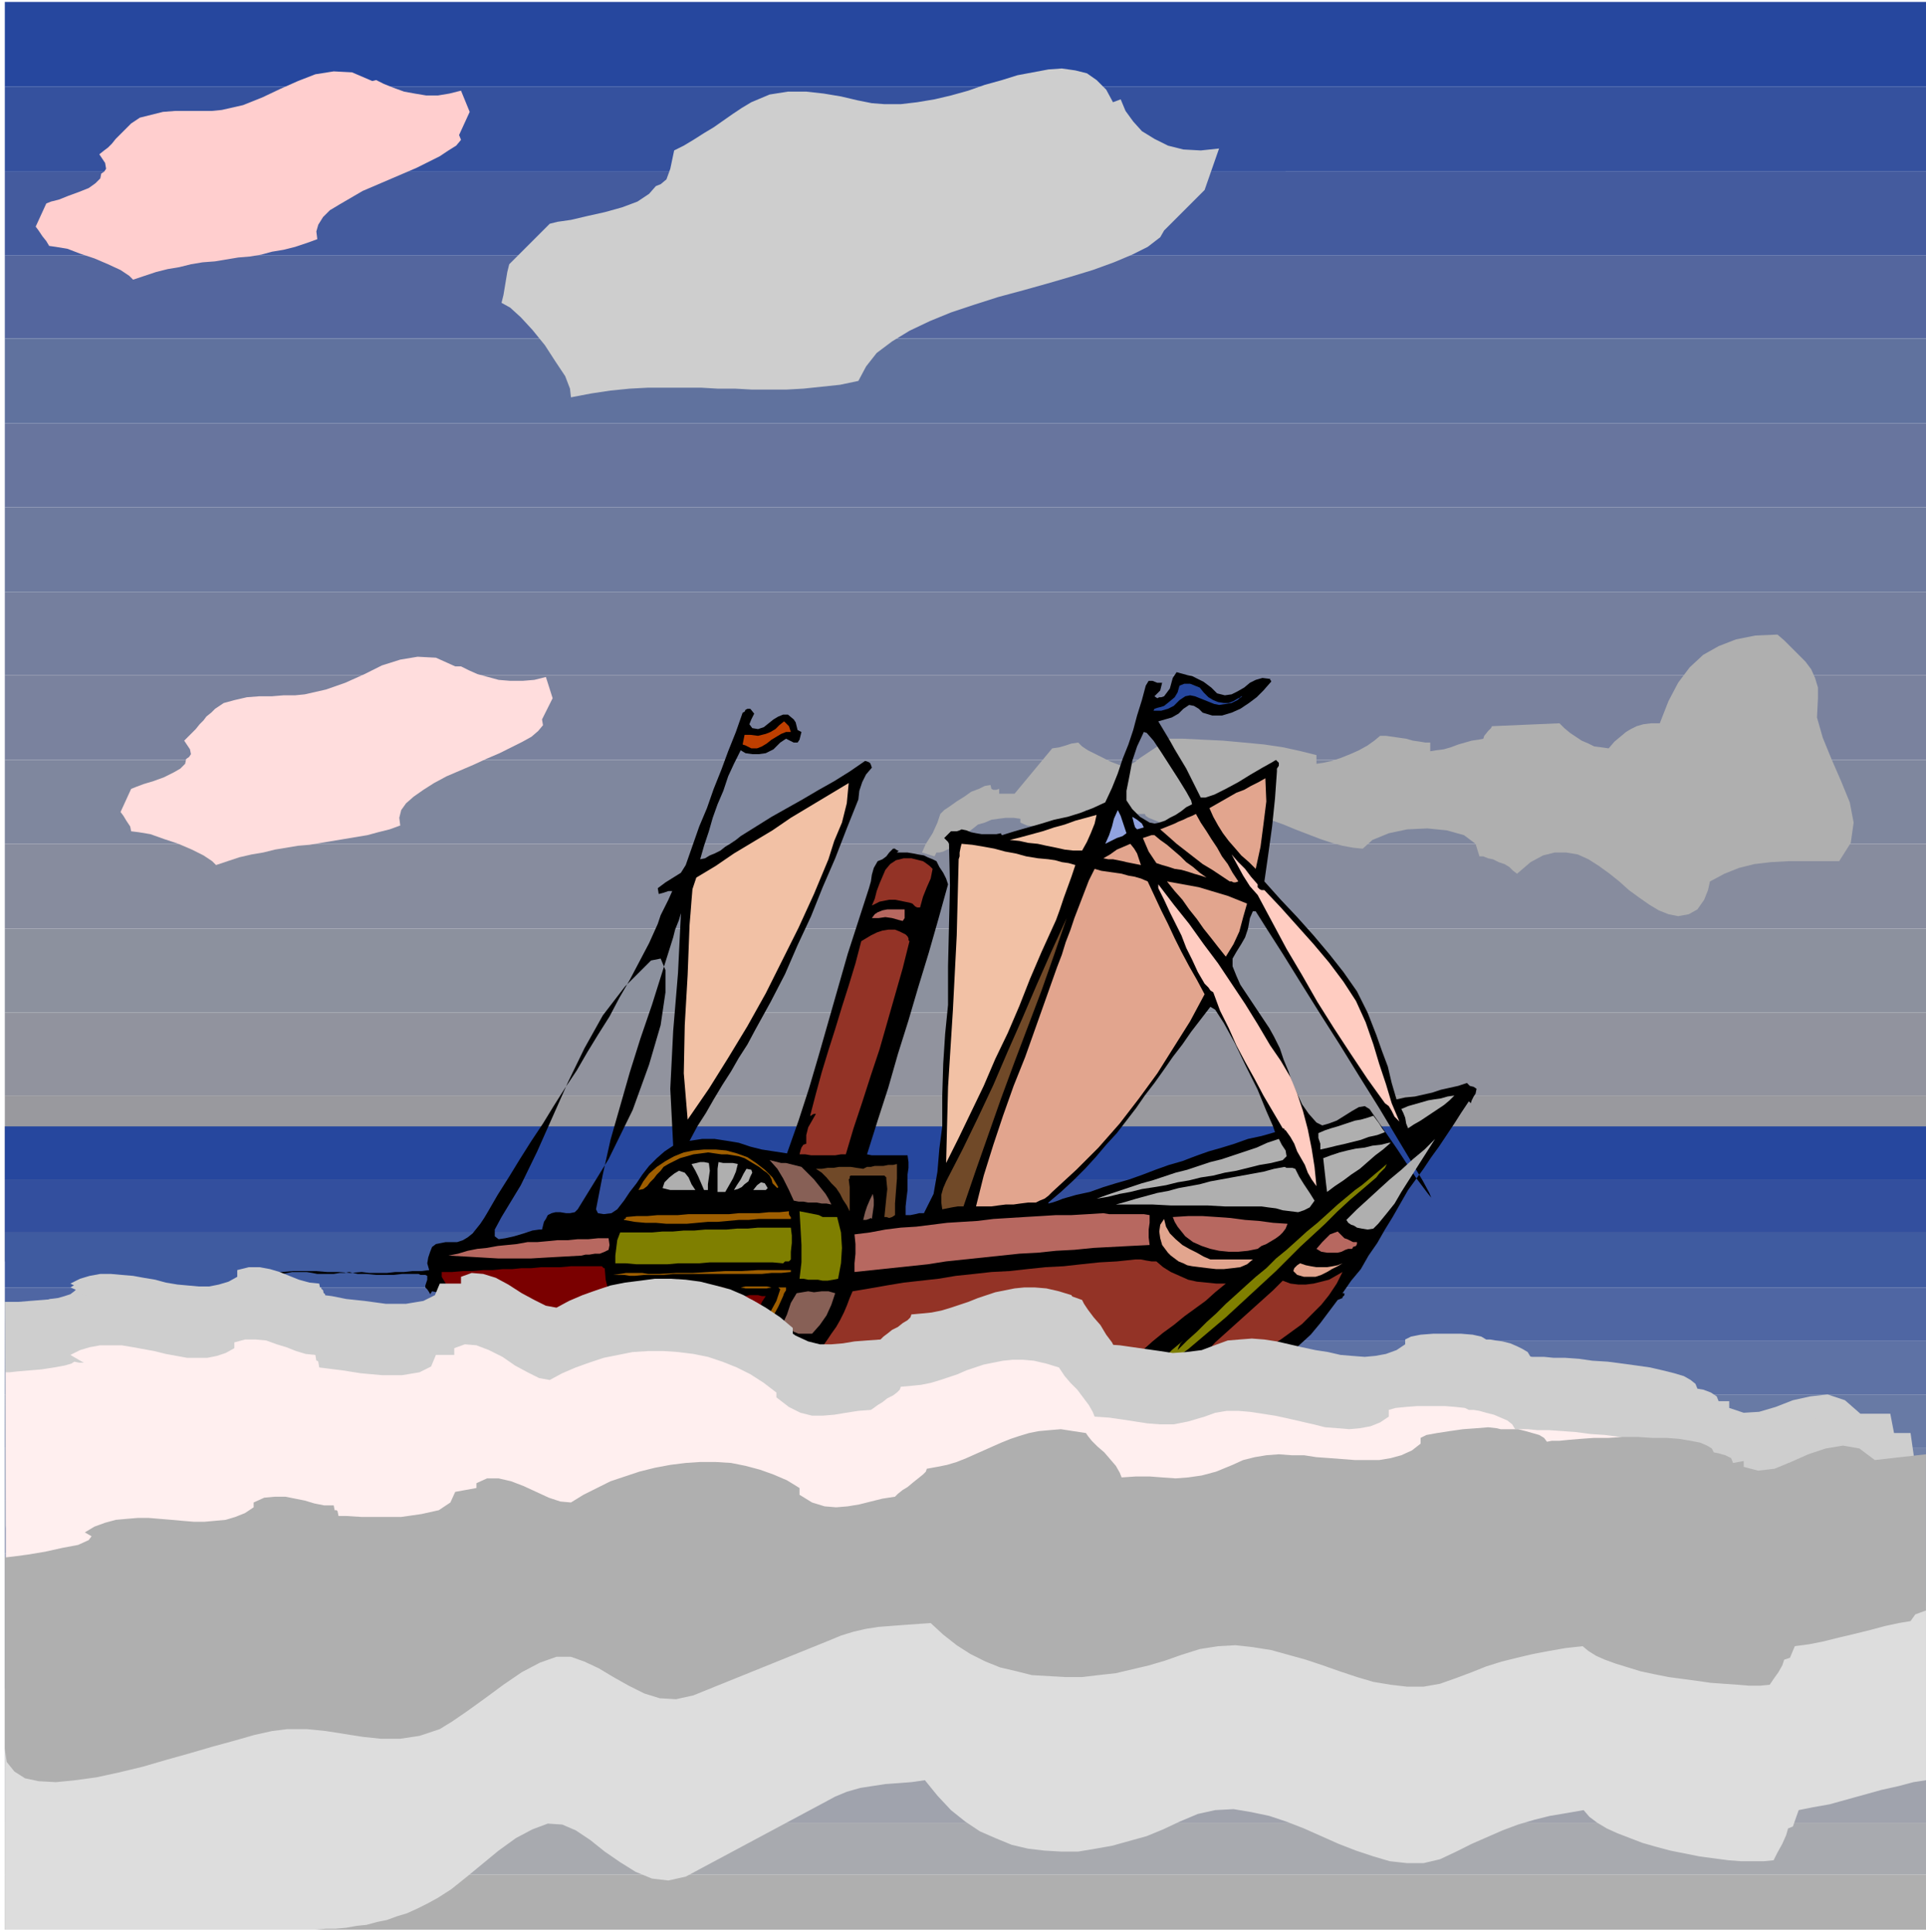 <svg xmlns="http://www.w3.org/2000/svg" fill-rule="evenodd" height="2.003in" preserveAspectRatio="none" stroke-linecap="round" viewBox="0 0 1997 2003" width="1.997in"><style>.pen1{stroke:none}.brush2{fill:#26479e}.brush17{fill:#afafaf}.brush33{fill:#e2a58e}.brush34{fill:#f2c1a5}.brush35{fill:#91a3e0}.brush36{fill:#ffccc1}.brush37{fill:#933326}.brush38{fill:#b76860}.brush39{fill:#704928}.brush40{fill:#9e5e00}.brush41{fill:#876056}.brush42{fill:#7f7f00}.brush43{fill:#7a0000}.brush46{fill:#cecece}</style><path class="pen1 brush2" d="M5 2h1992H5zm0 0h1992v88H5V2z"/><path class="pen1" style="fill:#35519e" d="M5 90h1992v88H5V90z"/><path class="pen1" style="fill:#445b9e" d="M5 178h1992v87H5v-87z"/><path class="pen1" style="fill:#54669e" d="M5 265h1992v86H5v-86z"/><path class="pen1" style="fill:#60729e" d="M5 351h1992v88H5v-88z"/><path class="pen1" style="fill:#68759e" d="M5 439h1992v87H5v-87z"/><path class="pen1" style="fill:#6d7a9e" d="M5 526h1992v88H5v-88z"/><path class="pen1" style="fill:#757f9e" d="M5 614h1992v86H5v-86z"/><path class="pen1" style="fill:#7a829e" d="M5 700h1992v88H5v-88z"/><path class="pen1" style="fill:#7f879e" d="M5 788h1992v87H5v-87z"/><path class="pen1" style="fill:#878c9e" d="M5 875h1992v88H5v-88z"/><path class="pen1" style="fill:#8c919e" d="M5 963h1992v87H5v-87z"/><path class="pen1" style="fill:#91939e" d="M5 1050h1992v86H5v-86z"/><path class="pen1" style="fill:#99999e" d="M5 1136h1992v85H5v-85z"/><path class="pen1" d="M5 1221h1992v87H5v-87zm0 87h1992H5z" style="fill:#9e9e9e"/><path class="pen1 brush17" d="m956 884 4-9 7-11 5-11 3-9 4-4 6-4 7-5 8-5 7-5 8-3 6-3 6-1 1 4 2 1h3l3-1v5h16l39-47 7-1 7-2 6-2 7-1 4 4 6 4 8 4 8 4 8 4 8 3 6 2 4 1 2-3 5-3 5-4 6-4 6-4 6-4 5-4 3-4h19l20 1 21 1 22 2 21 2 20 3 18 4 16 4v9l7-1 9-2 9-3 10-4 9-4 9-5 7-5 6-5h6l7 1 7 1 7 1 7 2 7 1 6 1h5v9l6-1 8-1 7-2 8-3 7-2 7-2 7-1 5-1 1-3 4-5 3-3 1-2 70-3 5 5 6 5 6 4 6 4 7 3 6 3 8 1 7 1 6-7 6-5 6-5 5-3 6-3 7-2 8-1h9l9-23 10-19 12-16 14-13 16-9 18-7 20-4 23-1 7 6 7 7 7 7 8 8 6 8 4 9 3 10v11l-1 20 6 21 9 22 10 23 9 22 4 21-3 21-12 19h-53l-18 1-17 2-16 4-15 6-15 8-2 9-4 10-7 10-9 5-11 2-10-2-10-4-10-6-10-7-11-8-10-9-10-8-11-8-11-7-11-5-12-2h-12l-12 3-13 7-14 12-4-3-4-4-5-3-6-2-6-3-5-1-5-2h-4l-4-13-12-9-18-5-20-2-21 1-19 4-17 7-10 9-10-1-11-2-11-3-12-4-13-5-13-5-12-5-14-5-13-4-13-4-13-2-13-1h-12l-12 3-12 4-11 7v4h-2l-5-1-5-2-5-2-5-2-5-2-3-2-1-2h-8l-7-1h-8l-7-1-8-1h-7l-8-1h-8l-5 6-7 4-9 4-10 2-11 1h-10l-9-1-7-3v-4l-7-1h-8l-8 1-7 1-7 3-7 2-5 4-4 3v9l-4 4h-3l-4 1-4 2-4 1-4 2-4 2-4 1h-3l-2 4-13-4z"/><path class="pen1 brush2" d="M5 1168h1992H5zm0 0h1992v55H5v-55z"/><path class="pen1" style="fill:#334f9e" d="M5 1223h1992v55H5v-55z"/><path class="pen1" style="fill:#3f5ba0" d="M5 1278h1992v57H5v-57z"/><path class="pen1" style="fill:#4f66a3" d="M5 1335h1992v55H5v-55z"/><path class="pen1" style="fill:#5e72a5" d="M5 1390h1992v56H5v-56z"/><path class="pen1" style="fill:#687aa5" d="M5 1446h1992v55H5v-55z"/><path class="pen1" style="fill:#7282a8" d="M5 1501h1992v55H5v-55z"/><path class="pen1" style="fill:#7a87a8" d="M5 1556h1992v55H5v-55z"/><path class="pen1" style="fill:#828eaa" d="M5 1611h1992v57H5v-57z"/><path class="pen1" style="fill:#8991aa" d="M5 1668h1992v55H5v-55z"/><path class="pen1" style="fill:#8e96aa" d="M5 1723h1992v55H5v-55z"/><path class="pen1" style="fill:#999ead" d="M5 1778h1992v55H5v-55z"/><path class="pen1" style="fill:#a0a3ad" d="M5 1833h1992v57H5v-57z"/><path class="pen1" style="fill:#a8aaaf" d="M5 1890h1992v54H5v-54z"/><path class="pen1 brush17" d="M5 1944h1992v57H5v-57zm0 57h1992H5z"/><path class="pen1" d="m1262 719 8 2 7-1 6-3 7-4 6-5 6-3 7-2 8 1v1l1 1v1l-1 1-7 8-7 7-8 6-9 6-9 4-10 3h-10l-10-3-4-4-5-3-5-1-6 4-5 5-7 4-7 2-7 2 6 10 6 10 5 9 6 10 6 10 5 10 5 10 5 10h5l9-3 12-6 13-7 13-8 12-7 9-5 5-3 3 3v3l-2 3v3l-2 28-3 29-4 29-4 28 17 19 17 18 17 19 16 19 15 19 14 20 11 22 9 23 6 17 6 16 4 17 5 17 9-2 10-1 9-2 9-2 9-3 9-2 9-2 9-3 3 3 4 1 3 2-1 5-2 3-1 2-1 2-1 3-2-2-8 12-7 11-8 12-8 12-8 11-8 12-8 11-8 11-8 14-8 14-8 13-8 14-9 13-8 14-10 12-9 13h2v2l-1 1-1 1v1l-5 2-9 12-9 12-10 12-12 11-12 10-14 7-14 3-16-2-8 1h-27l-8 1-9 1-8 1-8 3-6 1h-7l-7 1-7-1-7-1-7-1-6-3-6-4-17-2h-35l-18 1-18 1-18 1-17 1-18-1-17-3-18-2h-34l-18 1-17 1-18 2-17 2h-12l-10-3-10-4-10-6-9-5-10-4-10-3h-10l-5 2-4 1h-5l-4-1-5-1h-5l-4-1-5 1-9-1-8-2-9-2-8-3-8-3-8-3-8-3-8-3-14 1h-28l-15-1h-14l-14-1-14-2-13-1-5 1h-6l-5 1h-6l-6 1-6-1h-6l-6-1-7-3-7-4-8-4-7-4-8-3-7-1h-8l-7 2-6 1-6-1-5-1-5-3-4-2-5-3-5-1-5-1-2 3-1-2-2-3-2-2v-2l1-3 1-3v-4l-2-1h-5l-2-1h-17l-9 1h-18l-10-1h-9l-9-2-5 1h-5l-6 1h-17l-5-1-6-1h-15l-5 1-5 1-5 2-5 2-4 3-1-2v-4l2-1 12-2 12-1h23l12 1h12l12 1 12-1 8 1h18l9-1h9l9-1h9l8-1-2-7 1-6 2-6 2-5 4-3 5-1 5-1h12l6-2 5-3 5-4 4-5 4-5 4-6 3-5 11-19 12-19 11-18 12-19 12-18 11-18 12-19 12-18 11-19 11-18 12-19 10-19 11-19 10-19 10-19 9-20 3-9 4-8 4-8 4-9h-4l-6 2-4 1-1-6 8-6 8-5 8-5 5-8 7-20 7-20 8-19 7-20 8-20 7-19 8-20 7-20 2-1 1-2 2-1h3l4 5-3 6-2 5 3 4 6 1 6-2 5-4 5-4 5-3 5-2h5l6 5 2 3 1 4 1 4 4 2-1 4-1 4-2 3h-4l-8-4-6 4-7 7-8 4-7 1h-7l-7-1-5-3-7 14-6 13-5 15-6 14-5 14-4 14-5 15-4 14 5-1 5-3 5-2 6-3 5-4 5-3 6-4 5-4 16-10 16-10 16-9 16-9 17-10 16-9 16-10 16-11 3 1 2 1 1 2 1 3-6 7-4 8-3 9-1 9-12 30-12 31-13 30-12 30-14 30-13 30-15 29-16 29-8 15-9 14-8 14-9 14-9 15-8 14-9 14-8 15 13-2h13l13 2 12 2 12 4 12 3 13 2 13 2 12-34 11-34 10-34 10-35 10-35 10-35 11-34 11-34 2-7 1-7 2-7 4-7 5-2 4-3 3-4 4-4h2l1 1 2 1h1l-2 2h11l6 1 5 1 6 1 4 2 5 2 4 2 3 6 4 6 3 6 2 6-10 36-10 35-11 36-10 34-11 35-10 35-11 34-11 35 5 1h37l1 7v6l-1 7v16l-1 8-1 9v9h5l5-1 4-1h5l10-20 4-23 2-24 3-23v-32l1-33 2-31 3-30v-40l1-42 1-42-1-43-1-2-1-1-2-2-1-1 2-2 2-2 1-1 2-2h6l3-1 2-1 5 1 5 2 5 1 6 1h15l5-1v1l1 1 13-4 14-4 14-4 13-4 14-3 13-4 13-5 13-6 7-15 6-15 5-15 6-15 5-15 4-15 5-16 4-15 3-5h4l5 2h5l-1 4-1 4-3 3-3 3 3 2 2-1h2l3-1 6-8 3-11 4-6 11 3 5 1 4 2 4 2 4 2 4 3 4 3 3 3 3 3zm60 455-2-6-7-16-9-22-12-24-12-25-11-20-9-14-5-3-10 13-10 13-9 13-10 13-9 13-10 14-10 13-9 13-10 13-10 13-11 12-11 13-11 12-12 12-13 12-13 11v1l4-1 6-2 5-2 14-4 14-3 14-5 13-4 14-4 14-5 13-5 14-5 14-4 13-5 14-5 14-4 13-4 14-5 14-3 14-4zm98-24 29 42 19 29 12 16 4 5-2-5-7-13-12-20-15-25-18-30-20-32-21-34-21-33-20-32-18-29-16-25-12-19h-3l-3 7-2 11-3 9-4 7-5 8-4 7v8l4 10 4 9 6 9 6 9 6 9 6 9 6 9 5 9 6 12 4 12 5 12 4 12 5 11 5 11 7 10 8 9 6 3 7-2 8-3 8-5 8-5 7-4 6-1 5 3zm-184-316-1-4-5-9-8-13-9-14-9-14-8-12-7-8-3-1-7 15-5 15-3 16-3 15v10l6 9 8 8 10 6 5 1 5-1 6-2 5-3 6-3 6-4 5-4 6-3zm-538 354-3-59 3-60 5-60 3-61v-1l-2 7-4 10-2 8-11 35-11 35-12 35-11 35-10 35-10 35-8 36-7 36 2 4 6 1 8-1 6-4 7-9 6-9 7-9 6-9 7-9 8-8 8-7 9-6zm-99 66 32-52 25-51 17-47 12-41 5-34v-23l-5-12-10 2-27 27-23 30-19 34-17 35-16 36-16 36-17 35-20 33-7 13v7l4 3 7-1 9-2 10-3 9-3 7-1h3l1-4 1-4 2-3 2-4 4-2 4-1h5l6 1h4l5-1 3-3z" style="fill:#000"/><path class="pen1 brush2" d="M1284 724h1l1-1 1-1h1l-5 4-6 3-6 1-7 1-5-1-5-2-5-2-5-2-5-2-5-1-5 1-6 4-6 6-6 3-7 2h-8l1-2 3-1 4-1 3-1 5-4 6-5 3-5 2-7 5-2h6l5 2 5 2 4 5 5 5 5 3 5 2 6 1h5l5-2 5-3z"/><path class="pen1" style="fill:#bf3f00" d="M820 759h-5l-5 2-5 3-5 3-5 4-5 3-5 2h-6l-2-1-2-1-2-1-3-1 2-10h6l8 1 8-2 5-2 5-3 4-4 5-4 2 2 3 3 1 3 1 3z"/><path class="pen1 brush33" d="m1312 807 1 24-3 24-3 23-5 23-7-7-8-7-6-7-7-8-6-8-5-8-5-9-4-9 7-4 7-4 7-4 7-4 8-3 7-4 8-4 7-4z"/><path class="pen1 brush34" d="m859 891-15 36-16 35-17 34-17 34-19 34-20 33-20 32-22 32-4-48 1-50 3-52 2-52 1-12 1-13 1-12 4-12 20-12 19-13 20-12 20-12 19-13 20-12 20-12 20-12-2 21-5 20-8 19-6 19z"/><path class="pen1 brush35" d="m1168 864-4 3-6 2-6 3-6 3 4-9 3-9 2-8 4-9 3 6 2 6 2 6 2 6z"/><path class="pen1 brush33" d="m1275 914-9-6-9-6-10-6-9-7-9-7-9-7-9-8-8-7 5-2 5-2 5-2 4-2 5-2 4-2 5-2 4-2 5 9 6 9 5 8 6 9 5 9 6 8 5 9 6 9-3 1h-2l-2-1h-2z"/><path class="pen1 brush34" d="M1122 882h-9l-9-1-9-2-10-2-9-2-10-1-9-2-10-1 12-3 11-3 11-3 12-4 11-3 11-4 11-3 11-3-2 9-4 10-4 9-5 9z"/><path class="pen1 brush35" d="m1179 860-2-2-1-3-1-4-1-4 5 3 5 4 2 4-7 2z"/><path class="pen1 brush33" d="m1197 866 6 5 7 5 7 6 7 6 6 6 7 5 7 6 7 5-6-2-7-2-6-2-7-2-7-1-6-2-7-2-6-2-4-6-4-6-3-7-3-7 3-1 3-1 3-1h3zm-14 31-5-1-5-1-5-1-4-1-5-1-5-1h-5l-5-1 7-4 7-5 7-3 7-3 4 5 3 5 2 6 2 6z"/><path class="pen1 brush34" d="m1087 891 7 1 7 2 7 1 7 2-4 12-4 11-4 11-4 12-4 11-5 11-5 11-5 11-12 28-11 28-12 28-13 27-12 28-13 27-13 27-13 26 2-79 5-79 4-78 2-79 1-3v-4l1-5 1-4 11 1 12 2 11 2 11 3 11 2 11 3 12 2 11 1z"/><path class="pen1 brush36" d="M1304 917v3l2 2 2 1h3l17 18 17 19 17 19 16 19 15 20 13 20 10 22 8 23 6 20 7 21 6 20 8 19-5-5-3-6-3-5-4-3-18-25-18-27-17-26-17-27-16-28-16-27-15-28-15-28-8-9-7-11-6-11-6-11 7 8 7 7 6 8 7 8z"/><path class="pen1 brush37" d="m967 901-2 10-4 9-4 10-3 11h-3l-2-1-3-3-3-1-5-1-5-1-5-1h-6l-5 1-5 1-4 2-4 2 3-7 2-8 3-8 3-7 3-7 5-6 6-4 8-2h8l4 1 4 1 4 1 3 2 4 3 3 3z"/><path class="pen1 brush33" d="m1190 914 7 15 7 15 7 14 7 15 7 14 8 15 8 14 8 15-15 28-17 27-17 27-19 26-20 26-22 25-23 23-25 23-4 4-4 3-5 2-4 2h-8l-8 1-7 1h-8l-8 1-7 1h-16l8-32 10-32 10-30 11-31 12-30 11-31 11-31 11-31 5-13 4-13 5-13 4-12 5-13 5-13 5-13 6-12 7 2 7 1 7 1 7 1 7 2 6 1 7 2 7 3zm103 23-4 14-4 15-6 13-8 13-8-10-7-9-8-10-7-10-8-10-7-10-8-9-8-10 11 2 11 2 11 2 10 3 10 3 10 3 10 4 10 4z"/><path class="pen1 brush36" d="m1317 1084 11 16 10 17 7 17 6 18 5 19 4 20 3 19 2 20-5-7-4-7-3-8-4-7-4-7-3-8-4-7-5-7h-1v-1l-1-1h-1l-10-17-10-17-9-17-10-18-9-17-8-18-9-18-7-19-3-2-2-3-2-2-2-2-7-12-6-13-6-12-5-13-6-12-6-12-6-13-6-12v-4l16 21 16 20 15 21 15 20 14 21 14 21 13 21 13 22z"/><path class="pen1 brush38" d="M938 943v9l-2 3-4-1-7-2-7-1-7 1h-7l3-4 3-2 5-2 5-1h18z"/><path class="pen1 brush39" d="M999 1251h-6l-6 1-5 1-5 1-1-7v-8l2-7 3-7 17-33 16-33 16-34 15-35 15-34 15-35 15-34 16-35-13 38-13 37-14 37-14 37-14 38-13 37-13 37-13 38z"/><path class="pen1 brush37" d="m939 969 2 2 1 2v2l1 1-7 28-8 28-8 28-8 28-9 27-9 28-9 27-8 27h-5l-6 1h-25l-6-1h-6l1-4 1-3 2-3 3-1v-9l2-8 4-7 4-7h-2l-2 1-1 1h-1l6-23 6-22 7-23 7-22 7-23 7-22 7-23 6-23 5-3 5-3 6-3 6-2 6-1h7l5 2 6 3z"/><path class="pen1 brush17" d="m1508 1136-5 5-6 5-6 4-6 4-6 4-6 4-7 4-6 4-2-5-1-6-2-5-2-4 7-3 7-2 7-2 7-2 6-1 7-1 7-2 7-1zm-72 38-8 3-9 2-8 3-8 2-8 2-9 2-8 2-9 2v-6l-2-6v-5l7-3 6-2 7-2 6-2 6-2 6-2 6-1 7-2 6-2 3 4 3 4 3 5 3 4zm-7 95-5 5-6 1-6-1-5-1-3-2-3-1-3-2-2-3 11-11 11-10 12-11 11-10 12-10 12-11 12-10 11-11-7 11-7 11-7 11-7 11-7 11-7 12-8 10-9 11zm-99-66-12 3-12 2-12 3-12 3-12 2-12 3-13 2-12 3-12 2-12 3-12 2-13 2-12 3-11 2-12 3-12 2 11-4 12-4 12-4 12-4 11-3 12-4 12-4 12-3 12-4 12-4 12-3 12-4 12-4 12-4 11-5 12-4 3 6 4 6 1 6-4 4zm112-18-8 7-8 6-8 7-8 7-9 6-8 6-9 6-8 6-1-8-1-9-1-9-1-9 8-3 9-3 8-2 9-2 9-1 8-2 9-1 8-2h2z"/><path class="pen1 brush40" d="m807 1231-1 1-1-1-2-2-2-2-1-4-2-4-3-3-3-2-5-4-5-3-5-3-5-3-6-2-6-1-6-1h-6l-7-1-7-1-7 1-8 1-7 2-7 2-6 3-6 3-5 3-3 4-4 4-3 4-4 4-3 4-4 3-5 1 5-9 6-8 8-7 9-6 9-5 10-4 10-2 11-1h12l11 1 11 3 11 4 9 6 9 7 8 8 6 10z"/><path class="pen1 brush41" d="m831 1210 4 4 5 5 4 4 4 5 4 5 4 5 3 5 3 6-5-1h-5l-5-1h-9l-5-1h-5l-5-1-5-11-6-12-6-10-8-9 4 1 4 1 4 1h5l4 1 4 1 4 1 4 1z"/><path class="pen1 brush17" d="M734 1234h-4l-3-7-3-7-3-6-4-7 5-1 4-1h4l5 1 1 8-1 7-1 7v6zm31-27-2 8-3 7-4 7-4 7h-8v-24l1-7 5 1h10l5 1z"/><path class="pen1 brush42" d="m1427 1221-14 12-13 11-13 12-13 13-13 12-13 12-13 13-12 12-13 12-13 12-13 12-13 12-13 11-13 11-13 11-14 10h-3l-3 1-3 1h-4l5-6 5-5 6-5 6-5-1 1-2 2-2 4-1 3 10-10 10-9 10-10 10-9 10-10 10-9 11-10 10-9 11-9 10-10 11-9 10-9 11-10 11-9 10-9 11-10 6-5 6-5 6-5 7-5 6-5 7-6 6-5 7-6-2 4-3 3-3 3-3 4z"/><path class="pen1 brush39" d="m928 1260-3 2-3 1-3-1h-2l1-10 1-10 1-9-1-10v-2l-1-1-1-1h-35l-1 1v2l-1 1 1 8v25l-3-6-4-6-3-6-4-6-5-5-5-6-5-5-6-4h6l6-1h6l6-1h12l6 1 7 1 4-2h4l4-1h9l5-1h5l4-1v15l-1 13-1 13v12z"/><path class="pen1 brush17" d="m1343 1212 4 8 5 8 6 9 5 8-5 7-6 3-6 2-8-1-8-1-7-2-8-1-7-1h-38l-18-1h-38l-19-1h-38l11-3 10-3 11-3 11-3 11-2 11-3 11-2 11-2 11-3 11-2 11-2 11-2 11-2 11-2 11-3 11-2 2 1h6l3 1zm-567 13-4 3-3 3-4 2-4 1 3-5 4-6 3-6 3-5 5 1 1 3-2 4-2 5zm-55 9h-26l-4-1-4-1 2-6 5-5 5-4 5-3 6 2 4 5 3 7 4 6zm75-2-2 2h-13l4-5 4-3 4 1 3 5z"/><path class="pen1 brush41" d="m904 1264-1-1-2 1-3 1h-3l2-8 2-6 3-7 3-6 1 6v6l-1 7-1 7z"/><path class="pen1 brush40" d="M820 1264h-33l-11 1h-10l-11 1-11 1h-10l-11 1-11 1h-21l-11-1h-11l-11-1-11-2v-1h1l1-1v-1l11-1h11l11-1h21l11-1h42l10-1h21l10-1h11l10-1v3l1 2 1 1v2z"/><path class="pen1 brush42" d="m868 1262 4 16 1 16-1 16-3 16-5 1-6 1h-5l-5-1h-10l-5-1h-4l2-17v-18l-1-18-1-17 5 1 5 1 5 1 5 1 4 2h15z"/><path class="pen1 brush38" d="M1192 1260v8l-1 7v8l1 8-20 1-19 1-19 1-20 2-19 1-19 2-19 1-19 2-19 2-19 2-19 2-19 3-19 2-19 2-19 2-19 2v-9l1-10v-10l-1-10 16-2 16-3 16-2 16-1 16-2 16-2 16-1 16-1 16-2 16-1 16-1 17-1 16-1h16l17-1 16-1 6 1h36l6 1zm143 9-2 5-3 4-3 3-4 3-5 3-5 3-5 2-4 3-10 2-10 1h-10l-10-1-9-2-9-3-9-4-8-6-4-5-4-5-3-5-2-5 16-1h15l15 1 14 1 15 2 14 1 15 2 15 1z"/><path class="pen1 brush33" d="M1255 1306h44l-6 5-7 3-8 1-9 1h-8l-9-1-8-1-8-1-5-1-4-2-5-2-4-3-4-3-3-3-3-4-3-4-2-7-1-7 1-7 4-6 2 8 4 7 6 6 7 6 7 4 8 4 7 4 7 3z"/><path class="pen1 brush42" d="m820 1306-2 2h-4l-2 2-11-1h-65l-11 1h-22l-11 1h-32l-11-1h-11v-8l1-8 1-8 3-8h33l11-1h11l11-1h11l11-1h22l11-1h11l11-1h34l1 8v8l-1 9v8z"/><path class="pen1 brush38" d="M1407 1288v2l-1 2-3 1-1 2h-4l-3 1-4 2-4 1h-11l-6-1-5-3 6-7 8-8 8-3 7 7 3 1 2 1 4 2h4zm-776-4 1 7-1 5-4 2-5 2h-5l-6 1h-4l-4 1-18 1-18 1-17 1h-33l-17-1-17-1-18-1 10-2 10-3 10-2 10-1 11-2 10-1 10-1 11-2h10l11-1 10-1h11l10-1h11l10-1h11z"/><path class="pen1 brush37" d="m1199 1308 7 6 8 5 9 4 9 4 9 2 10 1 10 1h10l-11 9-10 9-11 8-11 8-11 9-11 8-11 9-10 9-7 3-7 1h-8l-7-1-8-1-7-1h-8l-7 1h-15l-14 1-15 1-15 1-14 1h-15l-14-1-14-3-8-1-8-2-9-1-8-1h-8l-8-1h-18l-6 1-5 1-5 1-5 2-5 1-5 2-5 3-4 2h-14l-7-1-6-1-6-2-6-3-6-3-5-3 5-7 4-6 5-7 4-7 4-8 3-7 3-8 3-7 18-3 17-3 18-3 18-2 18-2 18-3 19-2 18-2 19-1 18-2 19-2 19-1 18-2 19-2 18-1 19-2h6l5 1 6 1h5z"/><path class="pen1 brush33" d="m1392 1310-5 3-6 3-5 3-6 3-6 2h-12l-7-2-4-4 1-3 3-3 3-2 6 2 5 1 6 1h11l6-1 5-1 5-2z"/><path class="pen1 brush43" d="m627 1315 1 12 3 12 4 11 5 11h-11l-6-1h-12l-6-1h-11l-9 4-10 2h-9l-9-2-10-2-9-4-8-4-8-5-7-5-7-1-7 1-7 2-7 2h-7l-7-2-6-6-3-5-3-5-3-5v-5h11l11-1h10l11-1h10l10-1h10l10-1h10l10-1h20l11-1h32l1 1 1 1h1z"/><path class="pen1 brush40" d="m820 1319-10 1h-10l-10 1h-92l-10 1h-20l-10 1h-5l-6-1h-11l7-1 6-1h17l6 1h12l17-1h17l17-1 17-1h17l17-1h34v2z"/><path class="pen1 brush37" d="m1392 1319-6 12-8 12-8 10-10 10-10 10-11 8-11 8-11 7-8 2-8 2-9 2-8 1h-25l-8-1 9-10 10-9 10-9 10-9 10-9 10-9 10-9 10-10 8 3 8 1h8l8-1 8-2 8-2 7-4 7-4zm-640 16-12 1h-73l-12-1h25l12-1h48l12 1z"/><path class="pen1 brush40" d="m800 1335-5 1h-22l-5-1h-11 11l5-1h22l5 1zm12 9-5 11-6 11-7 9-11 4 9-9 7-10 6-11 4-12-2-2h-1 9v3l-2 3-1 3z"/><path class="pen1 brush43" d="m649 1337-3 2-2 1-1 3v3l-2-2-1-3v-6l4 1h8l-3 1z"/><path class="pen1 brush41" d="m866 1341-4 12-5 11-7 10-8 9h-14l-5-2-3-3-3-3-3-1h-3l5-11 4-12 6-10 12-2 6 1 8-1h7l7 2z"/><path class="pen1 brush43" d="m794 1344-4 6-3 7-5 4-6-2-4-4-4-4-5-3-4-2 4-1 5-1h5l4-1h9l4 1h4z"/><path class="pen1 brush40" d="M689 1361h-3l4-5 4-5 4-5 6-3-3 4-4 5-4 5-4 4z"/><path class="pen1 brush43" d="m774 1367-2 4-4 2-4 3-3 1-7-8-7-9-6-8-6-9 5 3 5 3 5 3 5 3 4 3 5 3 5 3 5 3zm-92-17-2 3-4 2-4 3-3 3h-3l-2-2-3-3-3-2 5-2 5-2 5-2 5-2 1 1 1 1 1 1 1 1zm39-2 5 6 5 7 5 8 5 7-4-2-5-2-4-2-5-2-4-2-5-2-5-2-5-1 3-5 3-5 5-4 6 1z"/><path class="pen1" style="fill:#ffcece" d="m103 160 5-4 4-3 4-4 4-5 4-4 4-4 4-4 4-4 9-6 12-3 12-3 13-1h38l10-1 22-5 20-8 19-9 18-8 18-7 19-3 19 1 21 9 4-1 8 4 10 4 11 4 11 2 12 2h12l12-2 12-3 9 22-11 24 2 5-5 6-8 5-9 6-12 6-12 6-14 6-14 6-14 6-14 6-12 7-12 7-10 6-7 7-5 8-2 7 1 8-11 4-12 4-12 3-12 2-11 3-12 2-12 1-12 2-12 2-13 1-12 2-12 3-12 2-12 3-12 4-12 4-4-4-9-6-13-6-14-6-15-5-13-5-12-2-7-1-3-5-4-5-4-6-3-4 11-24 5-2 8-2 10-4 11-4 10-4 7-5 5-5 1-5 3-2 2-3-1-6-6-9z"/><path class="pen1" style="fill:#fdd" d="m191 768 4-4 4-4 4-4 4-5 4-4 3-4 5-4 4-4 9-6 11-3 13-3 13-1h13l12-1h12l10-1 22-5 20-7 20-9 18-9 19-6 18-3 19 1 20 9h6l8 4 9 4 11 3 11 3 12 1h13l12-1 12-3 7 22-11 22 1 6-5 6-7 6-9 5-12 6-12 6-14 6-13 6-14 6-14 6-13 7-11 7-10 7-8 7-5 7-2 8 1 8-11 4-12 3-11 3-12 2-12 2-12 2-12 2-12 2-12 1-12 2-12 2-12 3-12 2-13 3-12 4-12 4-4-4-9-6-12-6-14-6-15-5-14-5-12-2-8-1-1-5-4-6-3-5-3-4 11-24 5-2 8-3 10-3 11-4 10-5 7-4 5-5 1-5 3-2 2-3-1-5-6-9z"/><path class="pen1 brush46" d="m699 156 10-5 10-6 11-7 10-6 10-7 10-7 9-6 10-6 19-8 19-3h19l18 2 18 3 17 4 15 3 13 1h17l17-2 18-3 17-4 18-5 17-6 18-5 16-5 16-3 16-3 14-1 14 2 12 3 10 7 10 10 7 13 8-3 5 12 8 11 9 10 13 8 14 7 16 4 18 1 19-2-15 43-42 42-4 7-13 10-16 8-19 8-22 8-23 7-24 7-25 7-26 7-25 8-24 8-22 9-21 10-18 11-16 12-11 14-8 15-19 4-19 2-19 2-18 1h-35l-18-1h-18l-17-1h-55l-19 1-20 2-20 3-21 4-1-9-5-13-10-15-11-17-13-16-12-13-11-10-9-5 2-8 2-12 2-12 2-8 42-42 8-2 14-2 17-4 18-4 18-5 16-6 12-8 7-8 5-2 6-5 4-11 4-19zM73 1331l10-5 10-3 11-2h11l11 1 12 1 11 2 12 2 11 3 12 2 11 1 11 1h11l10-2 10-3 9-5v-7l12-3h11l11 2 10 3 10 4 10 4 11 3 10 1 1 5 2 1 1 1 1 5 8 1 15 3 19 2 22 3h21l18-3 12-6 5-12h22v-7l11-4 12 1 13 4 13 7 14 9 13 7 12 6 11 2 13-7 14-6 14-5 15-5 15-3 16-2 15-2h16l16 1 15 2 16 4 15 4 14 6 14 8 14 9 13 10v6l13 9 13 6 12 3h12l12-1 12-2 13-1 14-1 3-3 4-3 5-4 6-3 5-4 5-3 3-3 1-3 11-1 10-1 10-2 10-3 9-3 9-3 10-4 9-3 9-3 10-2 10-2 10-1h11l12 1 13 3 13 4 2 4 3 5 6 7 7 7 6 8 6 8 3 6 2 6 15 1 14 2 14 2 14 2 13 2 14-1 16-2 16-6 11-4 12-1 13-1 13 1 13 2 13 3 13 3 14 3 13 2 13 3 12 1 13 1 11-1 11-2 11-4 9-6v-5l6-3 10-2 13-1h29l12 1 9 2 5 3h4l6 1 7 1 8 2 7 3 6 3 5 3 3 5h14l10 1h12l14 1 14 2 16 1 15 2 15 2 14 2 13 3 12 3 10 3 7 4 5 4 2 5 6 1 8 3 6 4 2 5h11v7l15 5 16-1 17-5 18-7 18-4 18-2 18 6 16 14h31l6 31h5v26h-5l-3 24 4 31 7 30 3 25-6 7-5 6-13 1-14 1-15 2-17 2-16 3-16 2-16 1-14 1-6 13h-4l-2 5-4 7-6 7-4 6h-10l-11-1-13-2-13-2-14-3-15-4-15-3-15-5-14-4-15-5-13-6-12-5-11-6-10-6-8-6-6-6h-17l-17 1-16 2-16 2-17 3-15 3-16 4-16 5-17 4-17 1-17-1-18-4-17-6-17-7-18-8-18-8-17-9-18-8-18-7-18-5-18-4-19-2-18 1-19 4-17 4-17 4-18 3-17 2h-35l-18-1-17-3-17-4-17-5-16-7-16-8-15-10-14-11-14-13-13-15h-14l-13-1h-14l-13-1-14 1-13 1-12 3-12 4-142 45-17 1-17-3-16-8-16-10-16-11-14-11-15-10-14-7-15-2-18 5-18 8-20 11-19 13-17 12-16 10-13 7-22 6-20 2h-20l-19-3-19-4-19-6-19-6-20-7-12-4-14-3-14-1-14-1-16 1-15 1-16 2-16 1-15 2-16 2-15 1H92l-13-1-11-2-11-4-7-6-9-13-9-16-8-19-8-21-6-19-2-17 1-12h6l5-21 2-24 4-24 11-21h3l5-1 7-2 8-1 7-2 6-2 4-3 2-2 4 1h4l-2-1-12-6z"/><path class="pen1 brush46" d="m73 1335 10-6 11-3 11-2h23l12 2 12 3 12 2 11 3 12 2 11 2 11 1h10l10-2 10-4 9-5v-9l12-3h11l11 2 11 4 10 5 10 4 10 3 10 1 1 6h2l1 1 1 6 8 1 16 3 20 3 22 2 21 1 18-3 13-7 5-13h21v-7l11-5 13 1 13 5 14 8 14 9 13 8 12 7 11 2 13-8 14-7 14-6 15-4 15-4 16-3 16-1 16-1 16 2 16 2 15 4 16 5 15 6 14 8 15 10 13 11v8l13 11 13 6 12 3 13 1 12-2 12-1 13-2 13-1 3-3 4-4 5-4 5-4 6-5 4-3 3-4 1-3 11-1 11-1 10-3 10-3 9-3 10-4 9-3 9-4 10-3 9-3 10-2 11-1h11l12 2 12 2 14 5 2 4 4 6 6 8 7 8 6 10 6 8 4 8 2 7 15 1 14 2 14 3 14 2 13 2 14-1 16-3 16-6 12-4 12-3 12-1 13 1 14 2 13 3 14 3 13 3 13 4 14 3 12 2h25l11-2 10-4 10-7v-7l6-3 11-2 13-1h28l13 1 9 2 5 3h4l6 1 7 2 8 2 7 3 6 3 5 4 3 5h14l10 1 13 1 13 1 15 1 15 2 16 2 15 2 14 3 14 3 12 3 10 4 7 4 5 5 2 5 7 1 7 3 6 5 3 5h9v8l15 6 16-1 18-5 18-7 19-6 18-1 18 6 16 15h32l5 35h7v29h-7l-2 28 4 34 6 34 3 27-4 8-7 7-13 1-14 1-15 2-16 2-17 3-16 2-15 1-15 1-6 15h-5l-2 6-4 8-5 8-4 7h-10l-11-2-13-1-13-3-15-3-15-4-15-4-15-5-15-5-14-6-13-6-13-6-11-7-10-6-8-7-6-7h-17l-18 1-16 2-17 3-16 3-16 3-16 4-16 5-17 5-17 1-17-2-18-4-17-6-18-8-18-9-18-10-18-9-18-9-18-8-19-6-18-4-19-2-18 1-19 5-17 5-17 4-18 4-18 2-17 1h-18l-18-2-17-3-17-4-17-6-17-8-16-9-15-11-15-13-14-14-13-17h-14l-13-1-14-1h-26l-14 2-12 2-13 5-142 51-18 2-17-5-17-8-16-12-16-12-15-13-15-10-14-8-15-1-18 5-19 10-19 12-19 14-19 13-16 12-13 7-11 4-11 2-10 2-10 1h-21l-9-1-10-2-10-2-10-3-9-3-10-3-10-4-9-4-10-5-10-4-14-4-16-1h-20l-21 2-22 2-23 4-24 3-23 4-23 3-22 1-19 1-17-2-15-3-11-6-7-9-2-13-1-232h14l12-1 13-1 13-1 11-2 8-2 3-2 6 1 4 1-2-2-14-6z"/><path class="pen1" style="fill:#ffefef" d="m73 1405 10-5 10-3 11-2h22l12 2 11 2 11 2 12 3 11 2 11 2h21l10-2 9-3 9-5v-6l11-3h11l11 1 11 4 10 3 10 4 10 3 10 1 1 6h1l1 1 1 6 8 1 16 2 19 3 22 2h21l18-3 12-6 5-12h19v-7l11-4 12 1 13 5 14 7 13 9 13 7 12 6 11 2 13-7 14-6 14-5 15-5 15-3 15-3 16-1h16l15 1 16 2 15 3 15 5 15 6 14 7 14 9 13 10v5l13 10 12 6 12 3h11l12-1 12-2 13-2 13-1 3-2 4-3 5-3 5-4 6-3 4-3 3-3 1-3 11-1 10-1 10-2 10-3 9-3 9-3 9-4 9-3 9-3 10-2 10-2 10-1h11l11 1 13 3 13 4 2 3 4 6 6 7 7 7 6 8 6 8 4 7 2 5 15 1 14 2 13 2 13 2 13 1h14l15-3 17-5 11-4 12-2h12l12 1 13 2 13 2 14 3 13 3 13 3 12 3 13 1 12 1 11-1 11-2 10-4 9-6v-7l7-2 10-1 13-1h28l12 1 9 1 4 2h5l6 1 7 2 8 2 7 3 7 3 5 4 3 5h13l10 1h12l14 1 14 1 15 2 15 1 15 2 14 3 13 2 12 3 10 4 7 4 5 4 2 5 5 1 7 3 6 4 2 5h11v6l15 6 16-1 17-5 18-7 18-5 18-1 18 6 16 14h31l4 31h5v26h-5l-2 24 4 30 6 31 3 24-6 7-5 7-13 1-14 1-15 2-16 2-16 3-16 2-15 1-15 1-5 11h-4l-2 6-4 7-5 7-5 6h-9l-11-1-13-2-13-2-14-3-14-4-15-3-15-5-14-4-14-5-14-6-12-5-11-6-10-6-8-6-6-6h-17l-16 1-17 2-16 2-16 3-15 3-16 4-16 5-17 4-16 1-17-2-17-4-17-5-17-7-18-8-17-9-18-8-18-8-17-7-18-6-18-3-18-2-19 1-18 4-17 4-17 4-17 3-17 2-18 1-17-1-17-1-17-3-17-4-17-5-16-6-15-8-15-10-15-11-13-13-13-15h-14l-13-1-13-1h-27l-12 2-12 2-12 4-141 44-17 2-17-4-16-7-16-10-15-11-15-11-15-9-14-7-15-1-16 4-19 8-18 12-19 12-18 13-16 10-13 7-21 5-20 2h-20l-19-3-20-4-19-6-19-7-19-8-13-3-17-1-18 1-21 3-22 3-23 5-23 5-23 4-22 4-21 3-19 2H40l-14-2-11-5-7-8-2-11v-219h4l9-1 12-1 12-1 13-2 11-2 7-2 3-2 5 1h5l-2-1-12-7z"/><path class="pen1" style="fill:#ddd" d="m73 1725 10-8 11-5 11-4 12-2 11-1 12 1 12 1 12 1 11 1 12 1h22l10-2 10-3 10-6 9-7v-7l12-6 11-2h11l11 3 10 3 10 3 10 2h10l1 7 2 1 1 1 1 6h8l16 1h42l21-3 18-6 13-10 5-15 21-2v-9l11-7h13l13 4 14 7 14 8 13 7 12 6 11 1 13-10 14-10 14-9 15-7 15-6 16-5 16-4 16-3 16-1h16l15 2 16 4 15 5 14 7 15 9 13 11v7l13 10 13 6 12 1 13-1 12-4 12-4 13-4 13-2 3-4 4-4 5-6 5-5 6-5 4-5 3-4 1-4 11-2 11-3 10-4 10-5 9-5 10-5 9-6 9-5 10-5 9-4 10-3 11-3 11-1h12l12 1 14 3 2 4 4 6 6 7 7 9 6 9 6 9 4 8 2 7 15-1h14l14 1 14 1 13-1 14-2 16-6 16-9 12-6 12-5 12-2 13-1h14l13 2 14 1 13 2 13 2 14 1h12l13-1 12-2 11-4 10-7 10-9v-6l6-4 11-4 13-3 14-2 14-2h22l5 2h10l7 1 8 1 7 3 6 3 5 5 3 5 6-1 8-1 10-1 13-1h13l15-1 15-1h31l14 1 14 1 12 2 10 3 7 4 5 4 2 6h7l7 2 6 5 3 6 9-2v8l15 5 16-4 18-8 18-11 19-9 18-4 18 4 16 15 32-5 5 40 11-1v185l-13 2-15 4-18 4-18 5-18 5-18 5-17 3-15 3-6 17-5 2-2 7-4 9-5 9-4 8-10 1h-24l-13-1-15-2-15-2-15-3-15-3-15-4-14-4-13-5-13-5-11-5-10-6-8-6-6-7-17 3-18 3-16 4-17 5-16 6-16 7-16 7-16 8-17 8-17 4h-17l-18-2-17-5-18-6-18-7-18-8-18-8-18-7-18-6-19-4-18-3-19 1-18 4-19 8-17 8-17 7-18 5-18 5-17 3-18 3h-18l-17-1-17-2-17-4-17-7-16-7-15-10-15-12-14-15-13-16-14 2-13 1-14 1-13 2-13 2-14 4-12 5-13 7-142 76-18 4-17-2-17-7-16-10-16-11-15-12-15-10-14-6-15-1-16 6-17 9-18 13-17 14-17 14-15 12-14 9-11 6-10 5-11 5-10 3-11 4-10 2-11 3-10 1-11 2-11 1h-10l-11 1H5v-250l5-1 9-2 12-2 13-2 13-3 11-3 8-4 3-3 6 1h4l-2-1-14-6z"/><path class="pen1 brush17" d="m88 1589 10-6 11-4 11-3 11-1 12-1h11l12 1 12 1 11 1 12 1h11l11-1 11-1 10-3 10-4 9-6v-5l11-5 11-1h11l10 2 10 2 10 3 10 2h10l1 5h2l1 1 1 5h8l16 1h41l21-3 18-4 12-8 5-11 22-4v-5l11-5h12l13 3 13 5 13 6 13 6 12 4 11 1 13-8 14-7 14-7 15-5 15-5 16-4 16-3 16-2 15-1h16l16 1 15 3 15 4 14 5 14 6 13 8v7l13 8 13 4 12 1 12-1 12-2 12-3 12-3 13-2 3-3 5-4 5-3 6-5 5-4 5-4 3-3 1-3 11-2 10-2 10-3 10-4 9-4 9-4 9-4 9-4 10-4 9-3 10-3 10-2 11-1 12-1 13 2 13 2 2 3 4 5 6 6 7 6 6 7 6 7 4 7 2 5 15-1h14l13 1 14 1 13-1 14-2 15-4 17-7 11-5 12-3 12-2 13-1 13 1h13l13 2 14 1 13 1 13 1h25l12-2 11-3 11-5 9-7v-6l6-3 11-2 13-2 14-2 14-1 12-1 9 1 4 1h18l8 2 7 2 7 2 5 3 3 4 5-1h8l10-1 12-1 14-1h15l15-1h15l15 1h15l13 1 12 2 10 2 7 3 5 3 2 4 5 1 7 2 6 3 2 5 11-2v6l15 4 17-2 17-7 18-8 18-6 18-3 17 3 16 12 53-6v162l-11 4-5 7-12 2-14 3-15 4-16 4-17 4-16 4-15 3-15 2-5 12-6 2-2 6-4 7-5 7-4 6-10 1h-11l-12-1-14-1-14-1-14-2-15-2-15-2-15-3-14-3-13-4-13-4-11-4-9-4-8-5-6-5-18 2-17 3-16 3-17 4-16 4-16 5-15 6-16 6-17 6-17 3h-17l-17-2-18-3-17-5-18-6-17-6-18-6-18-5-18-5-19-3-18-2-18 1-19 3-19 6-17 6-17 5-17 4-17 4-18 2-17 2h-18l-17-1-17-1-16-4-17-4-15-6-16-8-14-9-14-11-13-12-14 1-14 1-13 1-13 1-13 2-13 3-13 4-12 5-141 57-18 4-17-1-16-5-16-8-16-9-15-9-15-7-14-5h-15l-17 6-19 10-19 13-19 14-18 13-16 11-13 8-21 7-20 3h-20l-19-2-19-3-19-3-20-2h-20l-16 2-18 4-21 6-22 6-24 7-25 7-24 7-25 6-23 5-22 3-20 2-18-1-14-3-11-7-8-10-2-14v-198l9-1 15-2 18-3 18-4 16-3 11-5 3-4-7-4z"/></svg>
